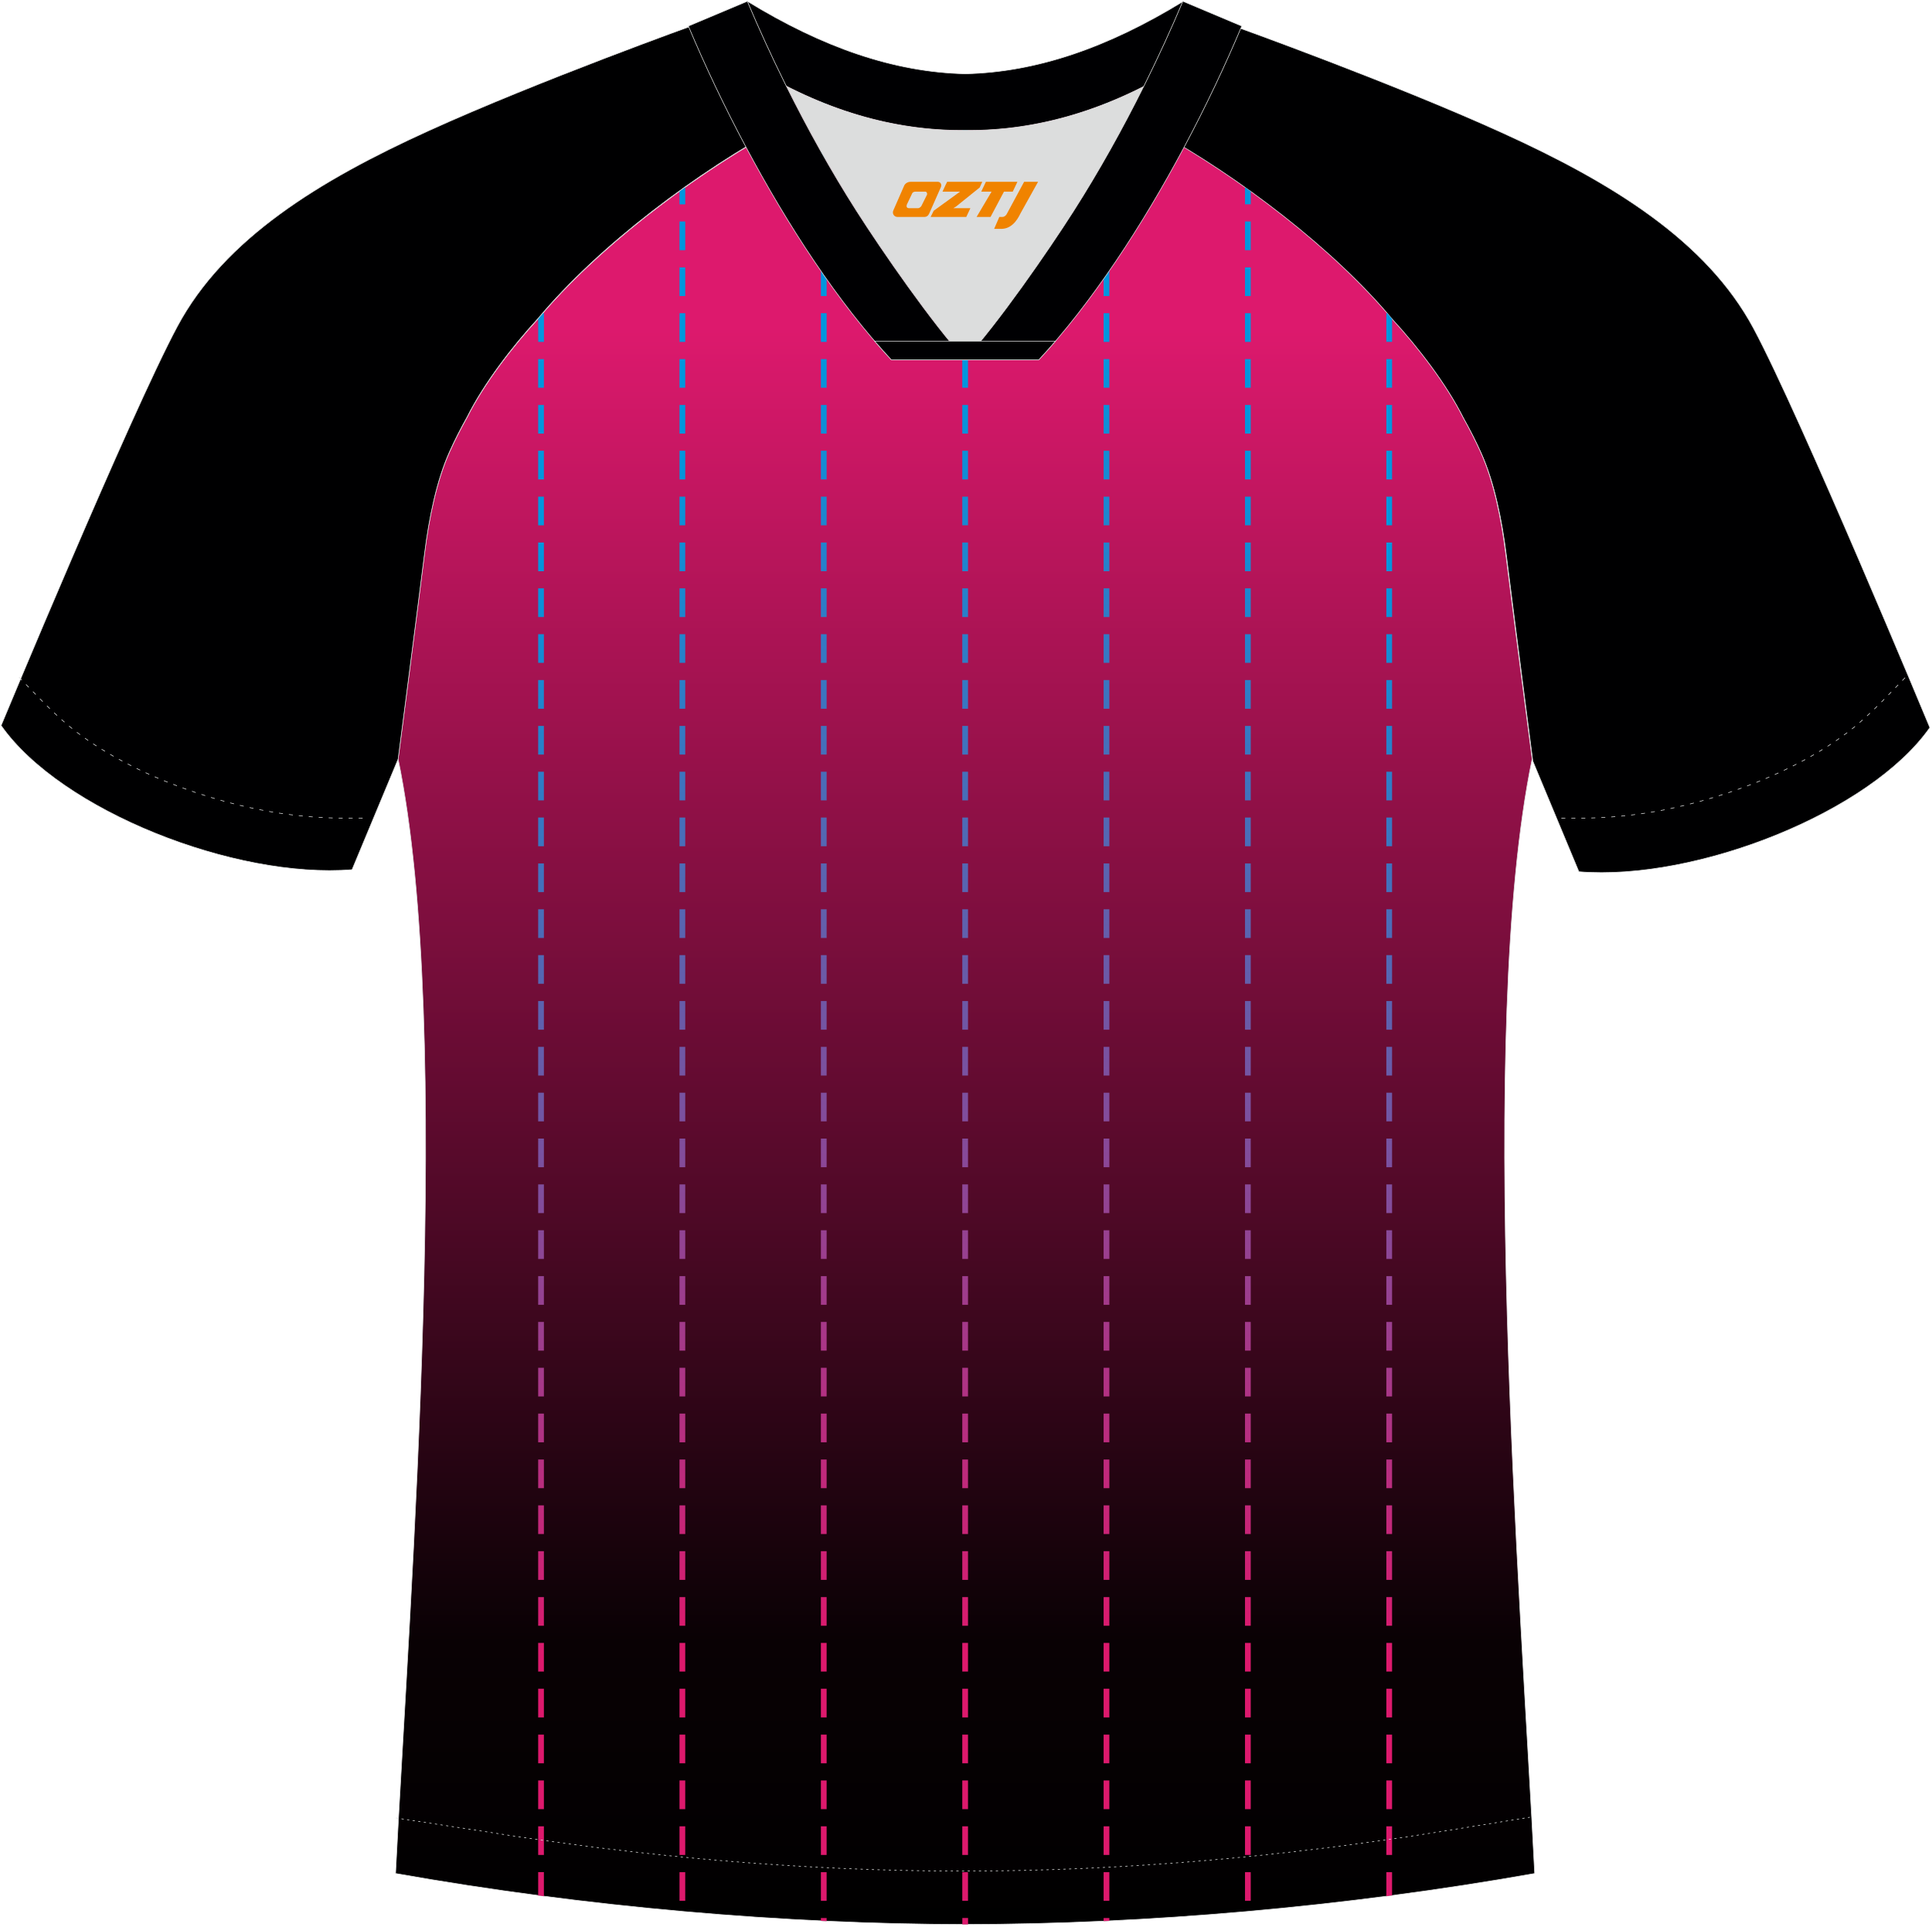 <?xml version="1.0" encoding="utf-8"?>
<!-- Generator: Adobe Illustrator 24.0.0, SVG Export Plug-In . SVG Version: 6.00 Build 0)  -->
<svg xmlns="http://www.w3.org/2000/svg" xmlns:xlink="http://www.w3.org/1999/xlink" version="1.1" id="图层_1" x="0px" y="0px" width="374px" height="373px" viewBox="0 0 374 373" enable-background="new 0 0 374 373" xml:space="preserve">
<g>
	
		<path fill-rule="evenodd" clip-rule="evenodd" fill="#000001" stroke="#DCDDDD" stroke-width="0.118" stroke-miterlimit="22.926" d="   M222.08,24.65c7.08-5.95,12.46-12.55,16.99-19.54c0,0,30.63,10.99,51.78,20.61c21.15,9.61,39.53,20.87,48.62,37.86   c9.09,16.97,34.11,77.24,34.11,77.24c-11.56,16.47-45.25,29.73-67.93,27.89l-8.92-21.4c0,0-3.8-29.24-5.12-39.82   c-0.85-6.78-2.31-14.06-4.84-19.68c-1.01-2.25-2.15-4.48-3.4-6.71c-3.26-6.52-8.77-13.67-13.69-19.02   C257.79,47.82,238.43,33.39,222.08,24.65z"/>
	
		<linearGradient id="SVGID_1_" gradientUnits="userSpaceOnUse" x1="186.836" y1="1.55" x2="186.836" y2="365.267" gradientTransform="matrix(1 0 0 -1 0 374.001)">
		<stop offset="0" style="stop-color:#000000"/>
		<stop offset="0.15" style="stop-color:#090104"/>
		<stop offset="0.85" style="stop-color:#DD196D"/>
	</linearGradient>
	
		<path fill-rule="evenodd" clip-rule="evenodd" fill="url(#SVGID_1_)" stroke="#DCDDDD" stroke-width="0.118" stroke-miterlimit="22.926" d="   M291.48,107.2c1.27,10.18,4.85,37.71,5.11,39.7c-10.86,52.55-2.19,162.19,0.49,215.69c-36.81,6.53-75.43,9.83-110.25,9.86   c-34.82-0.03-73.43-3.33-110.25-9.86c2.68-53.5,11.35-163.14,0.49-215.69c0.26-1.98,3.83-29.51,5.1-39.7   c0.85-6.78,2.31-14.06,4.84-19.68c1.01-2.25,2.15-4.48,3.4-6.71c3.26-6.52,8.77-13.67,13.69-19.02   c11.2-13.44,29.04-27.03,44.74-35.87c0.96-0.54-1.02-15.4-0.07-15.9c3.94,3.31,25.19,3.25,30.33,6.12l-2.65,0.68   c6.1,2.82,12.98,4.24,19.71,4.25c6.73-0.01-2.73-1.43,3.36-4.25l5.69-2.51c5.14-2.86,16.2-2.27,20.15-5.59   c0.73,0.39-1.96,16.43-1.22,16.84c15.87,8.82,34.04,22.6,45.4,36.24c4.93,5.36,10.44,12.5,13.7,19.02c1.25,2.22,2.39,4.46,3.4,6.71   C289.17,93.14,290.63,100.43,291.48,107.2z"/>
	<g>
		
			<linearGradient id="SVGID_2_" gradientUnits="userSpaceOnUse" x1="104.738" y1="313.377" x2="104.738" y2="7.009" gradientTransform="matrix(1 0 0 -1 0 374.001)">
			<stop offset="0.15" style="stop-color:#0097DE"/>
			<stop offset="0.85" style="stop-color:#DD196D"/>
		</linearGradient>
		<path fill-rule="evenodd" clip-rule="evenodd" fill="url(#SVGID_2_)" d="M105.29,366.99l-1.11-0.15v-4.51h1.11V366.99    L105.29,366.99z M104.18,61.71c0.31-0.37,0.61-0.72,0.93-1.09h0.19v5.55h-1.11L104.18,61.71L104.18,61.71z M105.29,359.01h-1.11    v-5.55h1.11V359.01L105.29,359.01z M105.29,350.14h-1.11v-5.55h1.11V350.14L105.29,350.14z M105.29,341.27h-1.11v-5.55h1.11    V341.27L105.29,341.27z M105.29,332.39h-1.11v-5.55h1.11V332.39L105.29,332.39z M105.29,323.52h-1.11v-5.55h1.11V323.52    L105.29,323.52z M105.29,314.65h-1.11v-5.55h1.11V314.65L105.29,314.65z M105.29,305.77h-1.11v-5.55h1.11V305.77L105.29,305.77z     M105.29,296.9h-1.11v-5.55h1.11V296.9L105.29,296.9z M105.29,288.02h-1.11v-5.55h1.11V288.02L105.29,288.02z M105.29,279.14    h-1.11v-5.55h1.11V279.14L105.29,279.14z M105.29,270.27h-1.11v-5.55h1.11V270.27L105.29,270.27z M105.29,261.4h-1.11v-5.55h1.11    V261.4L105.29,261.4z M105.29,252.53h-1.11v-5.55h1.11V252.53L105.29,252.53z M105.29,243.65h-1.11v-5.55h1.11V243.65    L105.29,243.65z M105.29,234.78h-1.11v-5.55h1.11V234.78L105.29,234.78z M105.29,225.91h-1.11v-5.55h1.11V225.91L105.29,225.91z     M105.29,217.03h-1.11v-5.55h1.11V217.03L105.29,217.03z M105.29,208.16h-1.11v-5.55h1.11V208.16L105.29,208.16z M105.29,199.29    h-1.11v-5.55h1.11V199.29L105.29,199.29z M105.29,190.4h-1.11v-5.54h1.11V190.4L105.29,190.4z M105.29,181.53h-1.11v-5.55h1.11    V181.53L105.29,181.53z M105.29,172.66h-1.11v-5.55h1.11V172.66L105.29,172.66z M105.29,163.78h-1.11v-5.55h1.11V163.78    L105.29,163.78z M105.29,154.91h-1.11v-5.55h1.11V154.91L105.29,154.91z M105.29,146.04h-1.11v-5.55h1.11V146.04L105.29,146.04z     M105.29,137.17h-1.11v-5.55h1.11V137.17L105.29,137.17z M105.29,128.29h-1.11v-5.55h1.11V128.29L105.29,128.29z M105.29,119.42    h-1.11v-5.55h1.11V119.42L105.29,119.42z M105.29,110.55h-1.11V105h1.11V110.55L105.29,110.55z M105.29,101.67h-1.11v-5.55h1.11    V101.67L105.29,101.67z M105.29,92.79h-1.11v-5.55h1.11V92.79L105.29,92.79z M105.29,83.92h-1.11v-5.55h1.11V83.92L105.29,83.92z     M105.29,75.04h-1.11V69.5h1.11V75.04z"/>
		
			<linearGradient id="SVGID_3_" gradientUnits="userSpaceOnUse" x1="132.097" y1="337.755" x2="132.097" y2="6.109" gradientTransform="matrix(1 0 0 -1 0 374.001)">
			<stop offset="0.15" style="stop-color:#0097DE"/>
			<stop offset="0.85" style="stop-color:#DD196D"/>
		</linearGradient>
		<path fill-rule="evenodd" clip-rule="evenodd" fill="url(#SVGID_3_)" d="M131.54,37.04c0.37-0.27,0.74-0.53,1.11-0.79v3.3h-1.11    V37.04L131.54,37.04z M132.65,367.89h-1.11v-5.55h1.11V367.89L132.65,367.89z M132.65,359.01h-1.11v-5.55h1.11V359.01    L132.65,359.01z M132.65,350.14h-1.11v-5.55h1.11V350.14L132.65,350.14z M132.65,341.27h-1.11v-5.55h1.11V341.27L132.65,341.27z     M132.65,332.39h-1.11v-5.55h1.11V332.39L132.65,332.39z M132.65,323.52h-1.11v-5.55h1.11V323.52L132.65,323.52z M132.65,314.65    h-1.11v-5.55h1.11V314.65L132.65,314.65z M132.65,305.77h-1.11v-5.55h1.11V305.77L132.65,305.77z M132.65,296.9h-1.11v-5.55h1.11    V296.9L132.65,296.9z M132.65,288.02h-1.11v-5.55h1.11V288.02L132.65,288.02z M132.65,279.14h-1.11v-5.55h1.11V279.14    L132.65,279.14z M132.65,270.27h-1.11v-5.55h1.11V270.27L132.65,270.27z M132.65,261.4h-1.11v-5.55h1.11V261.4L132.65,261.4z     M132.65,252.53h-1.11v-5.55h1.11V252.53L132.65,252.53z M132.65,243.65h-1.11v-5.55h1.11V243.65L132.65,243.65z M132.65,234.78    h-1.11v-5.55h1.11V234.78L132.65,234.78z M132.65,225.91h-1.11v-5.55h1.11V225.91L132.65,225.91z M132.65,217.03h-1.11v-5.55h1.11    V217.03L132.65,217.03z M132.65,208.16h-1.11v-5.55h1.11V208.16L132.65,208.16z M132.65,199.29h-1.11v-5.55h1.11V199.29    L132.65,199.29z M132.65,190.4h-1.11v-5.54h1.11V190.4L132.65,190.4z M132.65,181.53h-1.11v-5.55h1.11V181.53L132.65,181.53z     M132.65,172.66h-1.11v-5.55h1.11V172.66L132.65,172.66z M132.65,163.78h-1.11v-5.55h1.11V163.78L132.65,163.78z M132.65,154.91    h-1.11v-5.55h1.11V154.91L132.65,154.91z M132.65,146.04h-1.11v-5.55h1.11V146.04L132.65,146.04z M132.65,137.17h-1.11v-5.55h1.11    V137.17L132.65,137.17z M132.65,128.29h-1.11v-5.55h1.11V128.29L132.65,128.29z M132.65,119.42h-1.11v-5.55h1.11V119.42    L132.65,119.42z M132.65,110.55h-1.11V105h1.11V110.55L132.65,110.55z M132.65,101.67h-1.11v-5.55h1.11V101.67L132.65,101.67z     M132.65,92.79h-1.11v-5.55h1.11V92.79L132.65,92.79z M132.65,83.92h-1.11v-5.55h1.11V83.92L132.65,83.92z M132.65,75.04h-1.11    V69.5h1.11V75.04L132.65,75.04z M132.65,66.17h-1.11v-5.55h1.11V66.17L132.65,66.17z M132.65,57.3h-1.11v-5.55h1.11V57.3    L132.65,57.3z M132.65,48.42h-1.11v-5.55h1.11V48.42z"/>
		
			<linearGradient id="SVGID_4_" gradientUnits="userSpaceOnUse" x1="159.462" y1="361.312" x2="159.462" y2="2.193" gradientTransform="matrix(1 0 0 -1 0 374.001)">
			<stop offset="0.15" style="stop-color:#0097DE"/>
			<stop offset="0.85" style="stop-color:#DD196D"/>
		</linearGradient>
		<path fill-rule="evenodd" clip-rule="evenodd" fill="url(#SVGID_4_)" d="M160.02,371.81l-1.11-0.05v-0.54h1.11V371.81    L160.02,371.81z M158.91,12.69c0.37,0.05,0.73,0.1,1.11,0.15v0.1h-1.11V12.69L158.91,12.69z M160.02,367.89h-1.11v-5.55h1.11    V367.89L160.02,367.89z M160.02,359.01h-1.11v-5.55h1.11V359.01L160.02,359.01z M160.02,350.14h-1.11v-5.55h1.11V350.14    L160.02,350.14z M160.02,341.27h-1.11v-5.55h1.11V341.27L160.02,341.27z M160.02,332.39h-1.11v-5.55h1.11V332.39L160.02,332.39z     M160.02,323.52h-1.11v-5.55h1.11V323.52L160.02,323.52z M160.02,314.65h-1.11v-5.55h1.11V314.65L160.02,314.65z M160.02,305.77    h-1.11v-5.55h1.11V305.77L160.02,305.77z M160.02,296.9h-1.11v-5.55h1.11V296.9L160.02,296.9z M160.02,288.02h-1.11v-5.55h1.11    V288.02L160.02,288.02z M160.02,279.14h-1.11v-5.55h1.11V279.14L160.02,279.14z M160.02,270.27h-1.11v-5.55h1.11V270.27    L160.02,270.27z M160.02,261.4h-1.11v-5.55h1.11V261.4L160.02,261.4z M160.02,252.53h-1.11v-5.55h1.11V252.53L160.02,252.53z     M160.02,243.65h-1.11v-5.55h1.11V243.65L160.02,243.65z M160.02,234.78h-1.11v-5.55h1.11V234.78L160.02,234.78z M160.02,225.91    h-1.11v-5.55h1.11V225.91L160.02,225.91z M160.02,217.03h-1.11v-5.55h1.11V217.03L160.02,217.03z M160.02,208.16h-1.11v-5.55h1.11    V208.16L160.02,208.16z M160.02,199.29h-1.11v-5.55h1.11V199.29L160.02,199.29z M160.02,190.4h-1.11v-5.54h1.11V190.4    L160.02,190.4z M160.02,181.53h-1.11v-5.55h1.11V181.53L160.02,181.53z M160.02,172.66h-1.11v-5.55h1.11V172.66L160.02,172.66z     M160.02,163.78h-1.11v-5.55h1.11V163.78L160.02,163.78z M160.02,154.91h-1.11v-5.55h1.11V154.91L160.02,154.91z M160.02,146.04    h-1.11v-5.55h1.11V146.04L160.02,146.04z M160.02,137.17h-1.11v-5.55h1.11V137.17L160.02,137.17z M160.02,128.29h-1.11v-5.55h1.11    V128.29L160.02,128.29z M160.02,119.42h-1.11v-5.55h1.11V119.42L160.02,119.42z M160.02,110.55h-1.11V105h1.11V110.55    L160.02,110.55z M160.02,101.67h-1.11v-5.55h1.11V101.67L160.02,101.67z M160.02,92.79h-1.11v-5.55h1.11V92.79L160.02,92.79z     M160.02,83.92h-1.11v-5.55h1.11V83.92L160.02,83.92z M160.02,75.04h-1.11V69.5h1.11V75.04L160.02,75.04z M160.02,66.17h-1.11    v-5.55h1.11V66.17L160.02,66.17z M160.02,57.3h-1.11v-5.55h1.11V57.3L160.02,57.3z M160.02,48.42h-1.11v-5.55h1.11V48.42    L160.02,48.42z M160.02,39.55h-1.11V34h1.11V39.55L160.02,39.55z M160.02,30.68h-1.11v-5.55h1.11V30.68L160.02,30.68z     M160.02,21.81h-1.11v-5.55h1.11V21.81z"/>
		
			<linearGradient id="SVGID_5_" gradientUnits="userSpaceOnUse" x1="186.831" y1="353.944" x2="186.831" y2="1.55" gradientTransform="matrix(1 0 0 -1 0 374.001)">
			<stop offset="0.15" style="stop-color:#0097DE"/>
			<stop offset="0.85" style="stop-color:#DD196D"/>
		</linearGradient>
		<path fill-rule="evenodd" clip-rule="evenodd" fill="url(#SVGID_5_)" d="M187.39,372.45h-0.55h-0.55v-1.24h1.11V372.45    L187.39,372.45z M186.27,20.06c0.37,0.08,0.74,0.15,1.11,0.22v1.53h-1.11V20.06L186.27,20.06z M187.39,367.89h-1.11v-5.55h1.11    V367.89L187.39,367.89z M187.39,359.01h-1.11v-5.55h1.11V359.01L187.39,359.01z M187.39,350.14h-1.11v-5.55h1.11V350.14    L187.39,350.14z M187.39,341.27h-1.11v-5.55h1.11V341.27L187.39,341.27z M187.39,332.39h-1.11v-5.55h1.11V332.39L187.39,332.39z     M187.39,323.52h-1.11v-5.55h1.11V323.52L187.39,323.52z M187.39,314.65h-1.11v-5.55h1.11V314.65L187.39,314.65z M187.39,305.77    h-1.11v-5.55h1.11V305.77L187.39,305.77z M187.39,296.9h-1.11v-5.55h1.11V296.9L187.39,296.9z M187.39,288.02h-1.11v-5.55h1.11    V288.02L187.39,288.02z M187.39,279.14h-1.11v-5.55h1.11V279.14L187.39,279.14z M187.39,270.27h-1.11v-5.55h1.11V270.27    L187.39,270.27z M187.39,261.4h-1.11v-5.55h1.11V261.4L187.39,261.4z M187.39,252.53h-1.11v-5.55h1.11V252.53L187.39,252.53z     M187.39,243.65h-1.11v-5.55h1.11V243.65L187.39,243.65z M187.39,234.78h-1.11v-5.55h1.11V234.78L187.39,234.78z M187.39,225.91    h-1.11v-5.55h1.11V225.91L187.39,225.91z M187.39,217.03h-1.11v-5.55h1.11V217.03L187.39,217.03z M187.39,208.16h-1.11v-5.55h1.11    V208.16L187.39,208.16z M187.39,199.29h-1.11v-5.55h1.11V199.29L187.39,199.29z M187.39,190.4h-1.11v-5.54h1.11V190.4    L187.39,190.4z M187.39,181.53h-1.11v-5.55h1.11V181.53L187.39,181.53z M187.39,172.66h-1.11v-5.55h1.11V172.66L187.39,172.66z     M187.39,163.78h-1.11v-5.55h1.11V163.78L187.39,163.78z M187.39,154.91h-1.11v-5.55h1.11V154.91L187.39,154.91z M187.39,146.04    h-1.11v-5.55h1.11V146.04L187.39,146.04z M187.39,137.17h-1.11v-5.55h1.11V137.17L187.39,137.17z M187.39,128.29h-1.11v-5.55h1.11    V128.29L187.39,128.29z M187.39,119.42h-1.11v-5.55h1.11V119.42L187.39,119.42z M187.39,110.55h-1.11V105h1.11V110.55    L187.39,110.55z M187.39,101.67h-1.11v-5.55h1.11V101.67L187.39,101.67z M187.39,92.79h-1.11v-5.55h1.11V92.79L187.39,92.79z     M187.39,83.92h-1.11v-5.55h1.11V83.92L187.39,83.92z M187.39,75.04h-1.11V69.5h1.11V75.04L187.39,75.04z M187.39,66.17h-1.11    v-5.55h1.11V66.17L187.39,66.17z M187.39,57.3h-1.11v-5.55h1.11V57.3L187.39,57.3z M187.39,48.42h-1.11v-5.55h1.11V48.42    L187.39,48.42z M187.39,39.55h-1.11V34h1.11V39.55L187.39,39.55z M187.39,30.68h-1.11v-5.55h1.11V30.68z"/>
		
			<linearGradient id="SVGID_6_" gradientUnits="userSpaceOnUse" x1="214.2" y1="362.142" x2="214.2" y2="2.193" gradientTransform="matrix(1 0 0 -1 0 374.001)">
			<stop offset="0.15" style="stop-color:#0097DE"/>
			<stop offset="0.85" style="stop-color:#DD196D"/>
		</linearGradient>
		<path fill-rule="evenodd" clip-rule="evenodd" fill="url(#SVGID_6_)" d="M214.75,371.76l-1.11,0.05v-0.59h1.11V371.76    L214.75,371.76z M213.65,12.04l1.11-0.18v1.08h-1.11V12.04L213.65,12.04z M214.75,367.89h-1.11v-5.55h1.11V367.89L214.75,367.89z     M214.75,359.01h-1.11v-5.55h1.11V359.01L214.75,359.01z M214.75,350.14h-1.11v-5.55h1.11V350.14L214.75,350.14z M214.75,341.27    h-1.11v-5.55h1.11V341.27L214.75,341.27z M214.75,332.39h-1.11v-5.55h1.11V332.39L214.75,332.39z M214.75,323.52h-1.11v-5.55h1.11    V323.52L214.75,323.52z M214.75,314.65h-1.11v-5.55h1.11V314.65L214.75,314.65z M214.75,305.77h-1.11v-5.55h1.11V305.77    L214.75,305.77z M214.75,296.9h-1.11v-5.55h1.11V296.9L214.75,296.9z M214.75,288.02h-1.11v-5.55h1.11V288.02L214.75,288.02z     M214.75,279.14h-1.11v-5.55h1.11V279.14L214.75,279.14z M214.75,270.27h-1.11v-5.55h1.11V270.27L214.75,270.27z M214.75,261.4    h-1.11v-5.55h1.11V261.4L214.75,261.4z M214.75,252.53h-1.11v-5.55h1.11V252.53L214.75,252.53z M214.75,243.65h-1.11v-5.55h1.11    V243.65L214.75,243.65z M214.75,234.78h-1.11v-5.55h1.11V234.78L214.75,234.78z M214.75,225.91h-1.11v-5.55h1.11V225.91    L214.75,225.91z M214.75,217.03h-1.11v-5.55h1.11V217.03L214.75,217.03z M214.75,208.16h-1.11v-5.55h1.11V208.16L214.75,208.16z     M214.75,199.29h-1.11v-5.55h1.11V199.29L214.75,199.29z M214.75,190.4h-1.11v-5.54h1.11V190.4L214.75,190.4z M214.75,181.53    h-1.11v-5.55h1.11V181.53L214.75,181.53z M214.75,172.66h-1.11v-5.55h1.11V172.66L214.75,172.66z M214.75,163.78h-1.11v-5.55h1.11    V163.78L214.75,163.78z M214.75,154.91h-1.11v-5.55h1.11V154.91L214.75,154.91z M214.75,146.04h-1.11v-5.55h1.11V146.04    L214.75,146.04z M214.75,137.17h-1.11v-5.55h1.11V137.17L214.75,137.17z M214.75,128.29h-1.11v-5.55h1.11V128.29L214.75,128.29z     M214.75,119.42h-1.11v-5.55h1.11V119.42L214.75,119.42z M214.75,110.55h-1.11V105h1.11V110.55L214.75,110.55z M214.75,101.67    h-1.11v-5.55h1.11V101.67L214.75,101.67z M214.75,92.79h-1.11v-5.55h1.11V92.79L214.75,92.79z M214.75,83.92h-1.11v-5.55h1.11    V83.92L214.75,83.92z M214.75,75.04h-1.11V69.5h1.11V75.04L214.75,75.04z M214.75,66.17h-1.11v-5.55h1.11V66.17L214.75,66.17z     M214.75,57.3h-1.11v-5.55h1.11V57.3L214.75,57.3z M214.75,48.42h-1.11v-5.55h1.11V48.42L214.75,48.42z M214.75,39.55h-1.11V34    h1.11V39.55L214.75,39.55z M214.75,30.68h-1.11v-5.55h1.11V30.68L214.75,30.68z M214.75,21.81h-1.11v-5.55h1.11V21.81z"/>
		
			<linearGradient id="SVGID_7_" gradientUnits="userSpaceOnUse" x1="241.565" y1="337.745" x2="241.565" y2="6.109" gradientTransform="matrix(1 0 0 -1 0 374.001)">
			<stop offset="0.15" style="stop-color:#0097DE"/>
			<stop offset="0.85" style="stop-color:#DD196D"/>
		</linearGradient>
		<path fill-rule="evenodd" clip-rule="evenodd" fill="url(#SVGID_7_)" d="M241.01,36.26c0.37,0.27,0.74,0.52,1.11,0.79v2.49h-1.11    V36.26L241.01,36.26z M242.12,367.89h-1.11v-5.55h1.11V367.89L242.12,367.89z M242.12,359.01h-1.11v-5.55h1.11V359.01    L242.12,359.01z M242.12,350.14h-1.11v-5.55h1.11V350.14L242.12,350.14z M242.12,341.27h-1.11v-5.55h1.11V341.27L242.12,341.27z     M242.12,332.39h-1.11v-5.55h1.11V332.39L242.12,332.39z M242.12,323.52h-1.11v-5.55h1.11V323.52L242.12,323.52z M242.12,314.65    h-1.11v-5.55h1.11V314.65L242.12,314.65z M242.12,305.77h-1.11v-5.55h1.11V305.77L242.12,305.77z M242.12,296.9h-1.11v-5.55h1.11    V296.9L242.12,296.9z M242.12,288.02h-1.11v-5.55h1.11V288.02L242.12,288.02z M242.12,279.14h-1.11v-5.55h1.11V279.14    L242.12,279.14z M242.12,270.27h-1.11v-5.55h1.11V270.27L242.12,270.27z M242.12,261.4h-1.11v-5.55h1.11V261.4L242.12,261.4z     M242.12,252.53h-1.11v-5.55h1.11V252.53L242.12,252.53z M242.12,243.65h-1.11v-5.55h1.11V243.65L242.12,243.65z M242.12,234.78    h-1.11v-5.55h1.11V234.78L242.12,234.78z M242.12,225.91h-1.11v-5.55h1.11V225.91L242.12,225.91z M242.12,217.03h-1.11v-5.55h1.11    V217.03L242.12,217.03z M242.12,208.16h-1.11v-5.55h1.11V208.16L242.12,208.16z M242.12,199.29h-1.11v-5.55h1.11V199.29    L242.12,199.29z M242.12,190.4h-1.11v-5.54h1.11V190.4L242.12,190.4z M242.12,181.53h-1.11v-5.55h1.11V181.53L242.12,181.53z     M242.12,172.66h-1.11v-5.55h1.11V172.66L242.12,172.66z M242.12,163.78h-1.11v-5.55h1.11V163.78L242.12,163.78z M242.12,154.91    h-1.11v-5.55h1.11V154.91L242.12,154.91z M242.12,146.04h-1.11v-5.55h1.11V146.04L242.12,146.04z M242.12,137.17h-1.11v-5.55h1.11    V137.17L242.12,137.17z M242.12,128.29h-1.11v-5.55h1.11V128.29L242.12,128.29z M242.12,119.42h-1.11v-5.55h1.11V119.42    L242.12,119.42z M242.12,110.55h-1.11V105h1.11V110.55L242.12,110.55z M242.12,101.67h-1.11v-5.55h1.11V101.67L242.12,101.67z     M242.12,92.79h-1.11v-5.55h1.11V92.79L242.12,92.79z M242.12,83.92h-1.11v-5.55h1.11V83.92L242.12,83.92z M242.12,75.04h-1.11    V69.5h1.11V75.04L242.12,75.04z M242.12,66.17h-1.11v-5.55h1.11V66.17L242.12,66.17z M242.12,57.3h-1.11v-5.55h1.11V57.3    L242.12,57.3z M242.12,48.42h-1.11v-5.55h1.11V48.42z"/>
		
			<linearGradient id="SVGID_8_" gradientUnits="userSpaceOnUse" x1="268.929" y1="313.387" x2="268.929" y2="7.009" gradientTransform="matrix(1 0 0 -1 0 374.001)">
			<stop offset="0.15" style="stop-color:#0097DE"/>
			<stop offset="0.85" style="stop-color:#DD196D"/>
		</linearGradient>
		<path fill-rule="evenodd" clip-rule="evenodd" fill="url(#SVGID_8_)" d="M269.48,366.84l-1.11,0.15v-4.65h1.11V366.84    L269.48,366.84z M268.54,60.62c0.32,0.37,0.63,0.74,0.94,1.11v4.43h-1.11v-5.55L268.54,60.62L268.54,60.62z M269.48,359.01h-1.11    v-5.55h1.11V359.01L269.48,359.01z M269.48,350.14h-1.11v-5.55h1.11V350.14L269.48,350.14z M269.48,341.27h-1.11v-5.55h1.11    V341.27L269.48,341.27z M269.48,332.39h-1.11v-5.55h1.11V332.39L269.48,332.39z M269.48,323.52h-1.11v-5.55h1.11V323.52    L269.48,323.52z M269.48,314.65h-1.11v-5.55h1.11V314.65L269.48,314.65z M269.48,305.77h-1.11v-5.55h1.11V305.77L269.48,305.77z     M269.48,296.9h-1.11v-5.55h1.11V296.9L269.48,296.9z M269.48,288.02h-1.11v-5.55h1.11V288.02L269.48,288.02z M269.48,279.14    h-1.11v-5.55h1.11V279.14L269.48,279.14z M269.48,270.27h-1.11v-5.55h1.11V270.27L269.48,270.27z M269.48,261.4h-1.11v-5.55h1.11    V261.4L269.48,261.4z M269.48,252.53h-1.11v-5.55h1.11V252.53L269.48,252.53z M269.48,243.65h-1.11v-5.55h1.11V243.65    L269.48,243.65z M269.48,234.78h-1.11v-5.55h1.11V234.78L269.48,234.78z M269.48,225.91h-1.11v-5.55h1.11V225.91L269.48,225.91z     M269.48,217.03h-1.11v-5.55h1.11V217.03L269.48,217.03z M269.48,208.16h-1.11v-5.55h1.11V208.16L269.48,208.16z M269.48,199.29    h-1.11v-5.55h1.11V199.29L269.48,199.29z M269.48,190.4h-1.11v-5.54h1.11V190.4L269.48,190.4z M269.48,181.53h-1.11v-5.55h1.11    V181.53L269.48,181.53z M269.48,172.66h-1.11v-5.55h1.11V172.66L269.48,172.66z M269.48,163.78h-1.11v-5.55h1.11V163.78    L269.48,163.78z M269.48,154.91h-1.11v-5.55h1.11V154.91L269.48,154.91z M269.48,146.04h-1.11v-5.55h1.11V146.04L269.48,146.04z     M269.48,137.17h-1.11v-5.55h1.11V137.17L269.48,137.17z M269.48,128.29h-1.11v-5.55h1.11V128.29L269.48,128.29z M269.48,119.42    h-1.11v-5.55h1.11V119.42L269.48,119.42z M269.48,110.55h-1.11V105h1.11V110.55L269.48,110.55z M269.48,101.67h-1.11v-5.55h1.11    V101.67L269.48,101.67z M269.48,92.79h-1.11v-5.55h1.11V92.79L269.48,92.79z M269.48,83.92h-1.11v-5.55h1.11V83.92L269.48,83.92z     M269.48,75.04h-1.11V69.5h1.11V75.04z"/>
	</g>
	
		<path fill-rule="evenodd" clip-rule="evenodd" fill="#000001" stroke="#DCDDDD" stroke-width="0.118" stroke-miterlimit="22.926" d="   M151.72,24.25c-7.08-5.95-12.46-12.55-16.99-19.54c0,0-30.63,10.99-51.78,20.61c-21.15,9.61-39.53,20.87-48.62,37.86   c-9.09,16.97-34.11,77.24-34.11,77.24c11.56,16.47,45.25,29.73,67.93,27.89l8.92-21.4c0,0,3.8-29.24,5.12-39.82   c0.85-6.78,2.31-14.06,4.84-19.68c1.01-2.25,2.15-4.48,3.4-6.71c3.26-6.52,8.77-13.67,13.69-19.02   C116,47.42,135.36,32.99,151.72,24.25z"/>
	<path fill="none" stroke="#DCDDDD" stroke-width="0.118" stroke-miterlimit="22.926" stroke-dasharray="0.436,0.655" d="   M76.64,351.85c1.31,0.21,15.14,2.3,16.45,2.51c30.89,4.95,61.95,7.77,93.31,7.77c30.86,0,61.41-2.73,91.81-7.53   c1.8-0.28,16.13-2.59,17.94-2.89"/>
	
		<path fill-rule="evenodd" clip-rule="evenodd" fill="#000002" stroke="#DCDDDD" stroke-width="0.118" stroke-miterlimit="22.926" d="   M145.36,12.81c13.69,8.44,27.53,12.57,41.52,12.42c13.98,0.15,27.82-3.98,41.52-12.42c1.75-6.97,0.68-12.56,0.68-12.56   c-14.63,8.97-28.42,13.72-42.2,14.04c-13.77-0.31-27.56-5.07-42.2-14.04C144.67,0.25,143.6,5.85,145.36,12.81z"/>
	<path fill-rule="evenodd" clip-rule="evenodd" fill="#DCDDDD" d="M218.05,18.35c-10.31,4.7-20.7,6.99-31.17,6.88   c-10.47,0.11-20.86-2.17-31.17-6.88c-1.16-0.53-2.32-1.09-3.48-1.68c4.1,8.24,8.7,16.46,13.6,24.17   c4.88,7.67,14.79,21.97,21.04,28.72l-0.04,0.06c6.25-6.75,16.15-21.05,21.04-28.72c4.92-7.71,9.5-15.93,13.6-24.17l0.02-0.05   C220.34,17.28,219.19,17.83,218.05,18.35z"/>
	
		<path fill-rule="evenodd" clip-rule="evenodd" fill="#000002" stroke="#DCDDDD" stroke-width="0.118" stroke-miterlimit="22.926" d="   M152.04,16.32c-2.68-5.4-5.15-10.81-7.37-16.07l-11.41,4.8c3.2,7.61,6.93,15.5,11.06,23.25c8.22,15.44,17.99,30.33,28.21,41.32   h14.29l0.04-0.06c-6.25-6.75-16.15-21.05-21.04-28.72c-4.92-7.71-9.5-15.93-13.6-24.17C152.16,16.56,152.1,16.44,152.04,16.32z"/>
	
		<path fill-rule="evenodd" clip-rule="evenodd" fill="#000002" stroke="#DCDDDD" stroke-width="0.118" stroke-miterlimit="22.926" d="   M221.61,16.32c2.68-5.4,5.16-10.81,7.37-16.07l11.4,4.8c-3.2,7.61-6.93,15.5-11.06,23.25c-8.22,15.44-18,30.33-28.21,41.32h-14.28   l-0.04-0.06c6.25-6.75,16.16-21.05,21.04-28.72c4.92-7.71,9.5-15.93,13.6-24.17C221.48,16.56,221.55,16.44,221.61,16.32z"/>
	
		<path fill-rule="evenodd" clip-rule="evenodd" fill="#000002" stroke="#DCDDDD" stroke-width="0.118" stroke-miterlimit="22.926" d="   M186.83,69.62h14.28c1.07-1.16,2.15-2.36,3.21-3.6h-14.38h-0.09h-6.05h-14.48c1.07,1.24,2.14,2.44,3.21,3.6H186.83z"/>
	
	<path fill="none" stroke="#DCDDDD" stroke-width="0.118" stroke-miterlimit="22.926" stroke-dasharray="0.773,1.16" d="   M3.69,131.08c2.93,3.02,6.09,6.41,9.27,9.1c10.32,8.74,27.36,15.21,41.61,17.27c5.61,0.81,10.34,0.99,16.71,0.91"/>
	<path fill="none" stroke="#DCDDDD" stroke-width="0.118" stroke-miterlimit="22.926" stroke-dasharray="0.773,1.16" d="   M368.79,131.16c-2.9,3-6.04,6.35-9.19,9.02c-10.31,8.74-27.36,15.21-41.61,17.27c-5.61,0.81-10.34,0.99-16.71,0.91"/>
</g>
<g>
	<path fill="#F08300" d="M198.25,35.19l-3.4,6.3c-0.2,0.3-0.5,0.5-0.8,0.5h-0.6l-1,2.3h1.2c2,0.1,3.2-1.5,3.9-3L200.95,35.19h-2.5L198.25,35.19z"/>
	<polygon fill="#F08300" points="191.05,35.19 ,196.95,35.19 ,196.05,37.09 ,194.35,37.09 ,191.75,41.99 ,189.05,41.99 ,191.95,37.09 ,189.95,37.09 ,190.85,35.19"/>
	<polygon fill="#F08300" points="185.05,40.29 ,184.55,40.29 ,185.05,39.99 ,189.65,36.29 ,190.15,35.19 ,183.35,35.19 ,183.05,35.79 ,182.45,37.09 ,185.25,37.09 ,185.85,37.09 ,180.75,40.79    ,180.15,41.99 ,186.75,41.99 ,187.05,41.99 ,187.85,40.29"/>
	<path fill="#F08300" d="M181.55,35.19H176.25C175.75,35.19,175.25,35.49,175.05,35.89L172.95,40.69C172.65,41.29,173.05,41.99,173.75,41.99h5.2c0.4,0,0.7-0.2,0.9-0.6L182.15,36.19C182.35,35.69,182.05,35.19,181.55,35.19z M179.45,37.69L178.35,39.89C178.15,40.19,177.85,40.29,177.75,40.29l-1.8,0C175.75,40.29,175.35,40.19,175.55,39.59l1-2.1c0.1-0.3,0.4-0.4,0.7-0.4h1.9   C179.35,37.09,179.55,37.39,179.45,37.69z"/>
</g>
</svg>
